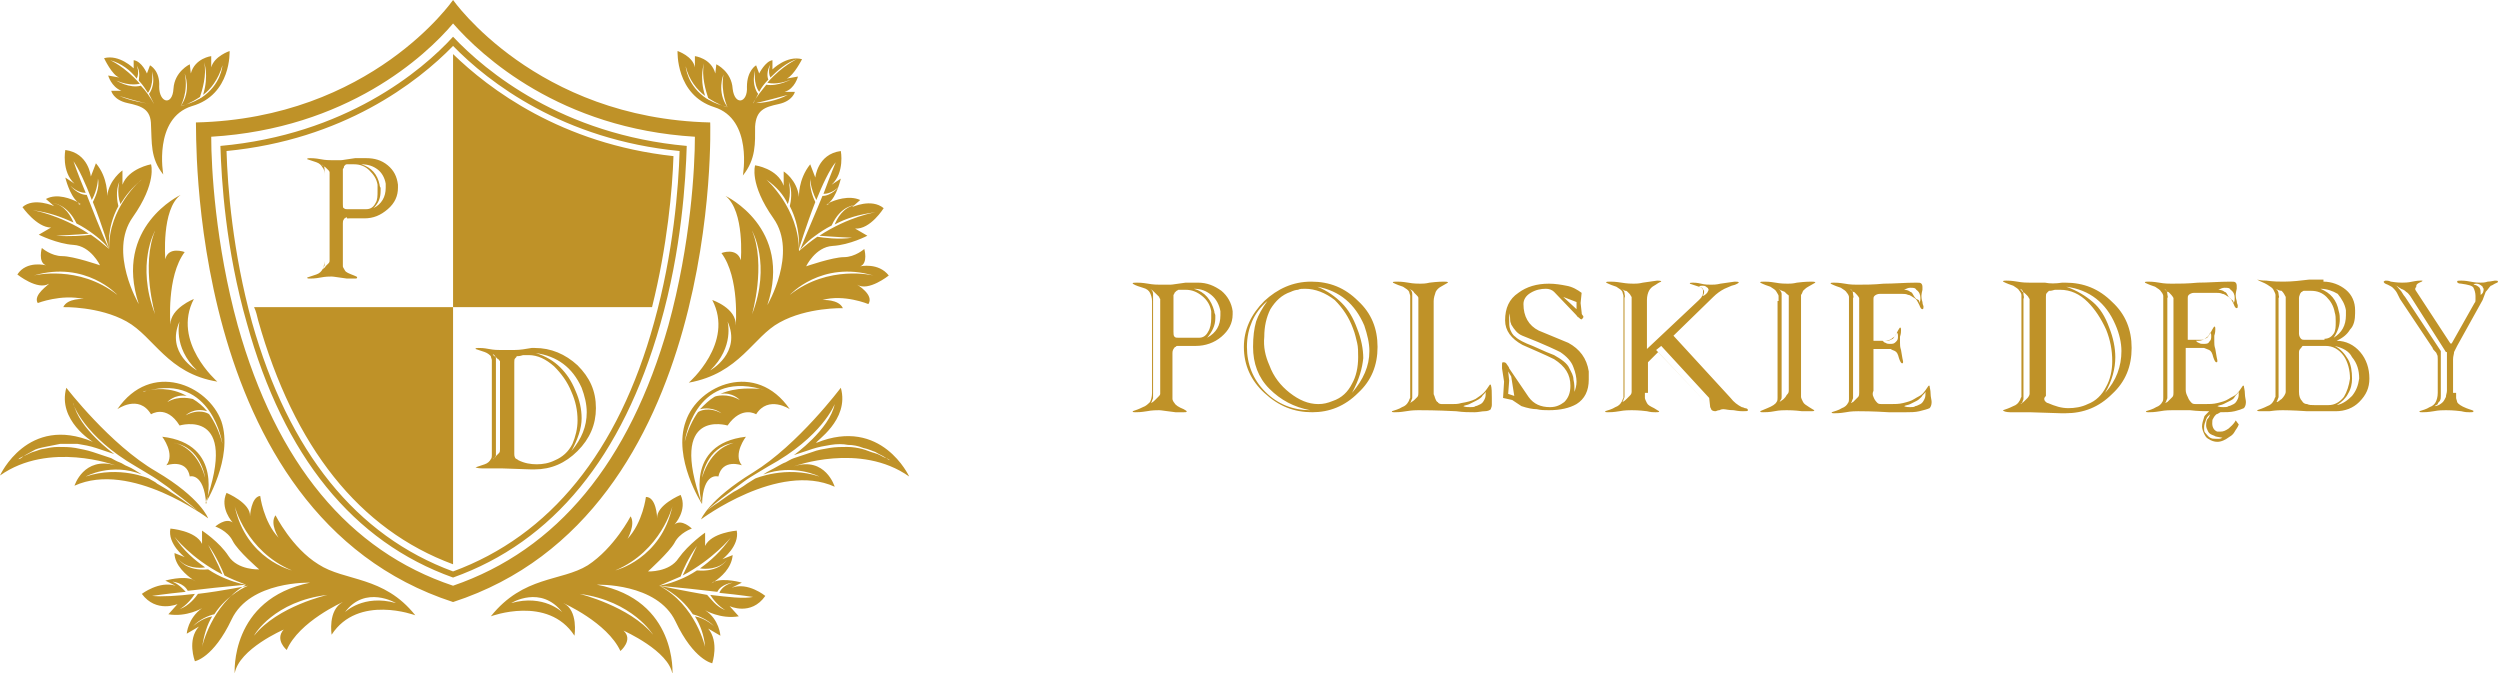 <?xml version="1.0" encoding="utf-8"?>
<!-- Generator: Adobe Illustrator 22.0.1, SVG Export Plug-In . SVG Version: 6.00 Build 0)  -->
<svg version="1.1" id="Warstwa_1" xmlns="http://www.w3.org/2000/svg" xmlns:xlink="http://www.w3.org/1999/xlink" x="0px" y="0px"
	 viewBox="0 0 245 66" style="enable-background:new 0 0 245 66;" xml:space="preserve">
<style type="text/css">
	.st0{fill-rule:evenodd;clip-rule:evenodd;fill:#BF9228;}
</style>
<g>
	<path class="st0" d="M20.7,13.4C34,12.6,41.7,5.5,44.4,2.3c2.8,3.2,10.5,10.3,23.7,11.1c0,3-0.4,10.5-2.6,18.5
		c-3.8,13.4-10.9,22-21.1,25.5C34.2,54,27.1,45.4,23.3,31.9C21.1,23.9,20.7,16.4,20.7,13.4L20.7,13.4z M44.4,59
		c26.5-8.6,25.2-47,25.2-47C52.5,11.6,44.4,0,44.4,0c0,0-8,11.6-25.2,12C19.3,12,17.9,50.4,44.4,59L44.4,59z M22.2,14.8
		c11.4-1.1,18.7-6.7,22.2-10.3c3.5,3.6,10.8,9.2,22.2,10.3c-0.1,3.5-0.6,10-2.5,16.8C60.6,44.3,53.9,52.5,44.4,56
		c-9.5-3.5-16.1-11.7-19.7-24.4C22.8,24.7,22.3,18.3,22.2,14.8L22.2,14.8z M44.4,56.6c9.8-3.5,16.6-11.8,20.3-24.8
		c2.1-7.3,2.5-14.2,2.6-17.5C55.1,13.2,47.6,7,44.4,3.6C41.3,7,33.8,13.2,21.6,14.3c0.1,3.3,0.5,10.1,2.6,17.4
		C27.8,44.7,34.6,53.1,44.4,56.6L44.4,56.6z M14.4,38.3c-0.1,0-0.3,0.1-0.4,0.1C14,38.4,14.1,38.3,14.4,38.3
		c6.4-1.7,7.4,5.2,7.4,5.2c-0.3-1.2-0.8-2.2-1.3-2.9c-0.1-0.1-1-0.6-2.3,0.1c0,0,0.8-0.8,2.1-0.4c-0.4-0.5-0.9-0.9-1.4-1.2
		c-0.1,0-1.3-0.4-2.5,0.3c0,0,0.7-0.8,1.9-0.6C16.7,37.9,15.1,38.1,14.4,38.3L14.4,38.3z M11.5,40.1c0,0,2.1-1.5,3.3,0.5
		c0,0,1.5-1,2.8,1.1c0,0,5.9-1.8,2.5,7.7c0,0,2.8-4.5,1.6-8.1C20.4,37.7,14.8,35.3,11.5,40.1L11.5,40.1z M20.1,46.8
		c-0.8-2.9-2.8-3.4-3.1-3.4c0,0,0,0,0,0c0,0,0,0,0,0C19.7,43.8,20.1,46.8,20.1,46.8L20.1,46.8z M20.2,49.4c0,0,1.8-5.9-4.3-6.6
		c0,0,1.3,1.7,0.4,2.8c0,0,2-0.7,2.3,1.1C18.5,46.7,20,46.2,20.2,49.4L20.2,49.4z M7.6,19.9c0.2,0.1,0.3,0.2,0.3,0.2
		C7.8,20.1,7.7,20,7.6,19.9L7.6,19.9z M3.3,27c5.1-1.5,8.2,1.9,8.2,1.9C7.7,25.9,3.3,27,3.3,27L3.3,27z M10.7,24.4
		c-0.6-0.5-1.2-1-1.8-1.4c-0.6,0.1-2.1,0.2-3.4,0.1c0,0,2.1-0.1,3.2-0.2c-2.9-1.9-5.5-2.3-5.5-2.3c1.6,0.2,2.9,0.7,4,1.2
		c-0.2-0.5-0.8-1.7-2-1.9c0,0,1.4,0.1,2.3,2c0.6,0.3,1.2,0.7,1.6,1l0,0l0,0C10.2,23.7,10.7,24.4,10.7,24.4c-0.9-1.9-1.6-3.8-2.2-5.3
		c-0.9,0-1.6-0.9-1.6-0.9c0.6,0.6,1.2,0.7,1.5,0.7c-0.8-1.9-1.2-3.1-1.2-3.1C7.7,16.5,8.4,18,9,19.6c0.6-1.1,0.6-2.1,0.6-2.1
		c0.2,0.9-0.3,1.9-0.5,2.3C10,22,10.7,24.4,10.7,24.4s-0.3-2,0.9-4.2c-0.1-0.4-0.3-1.5,0.1-2.4c0,0-0.3,1.1,0.1,2.2
		c0.5-0.8,1.1-1.6,2.1-2.4C13.8,17.6,10.6,20.4,10.7,24.4L10.7,24.4z M15.2,22.6c-1.4,3.4,0,8.2,0,8.2
		C13.3,25.9,15.2,22.6,15.2,22.6L15.2,22.6z M17.6,31.5c0,0-0.7,2.5,1.7,4.8C19.3,36.3,16.2,34.6,17.6,31.5L17.6,31.5z M3.7,29.7
		c0,0,2.3-0.9,4.5-0.4c0,0-1.6-0.1-2,0.8c0,0,3.5-0.1,6.2,1.4c2.7,1.5,4,5.1,8.9,5.9c0,0-4.5-3.9-2.3-8.1c0,0-2.3,0.9-2.3,2.5
		c0,0-0.4-4.7,1.4-7.1c0,0-1.6-0.6-1.9,0.7c0,0-0.4-4.9,1.5-6.3c0,0-6.6,3.1-4.1,10.7c0,0-3-5.1-0.6-8.5c2.4-3.4,1.8-5.2,1.8-5.2
		s-2.2,0.4-2.8,2v-1.4c0,0-1.3,0.9-1.5,2.5c0,0,0.1-1.8-1.1-3.2l-0.5,1.3c0,0-0.2-2.3-2.5-2.6c0,0-0.4,2.1,0.9,3.3l-0.9-0.6
		c0,0,0.4,1.7,1.2,2.4c0.2,0.1,0.3,0.2,0.3,0.2c-0.1,0-0.2-0.1-0.3-0.2c-0.6-0.3-2-0.9-3.1-0.3l0.8,0.7c0,0-2-0.9-3.1,0.1
		c0,0,1.4,2,2.8,2l-1.2,0.7c0,0,1.8,0.9,3.4,1c1.7,0.1,2.6,2,2.6,2s-2.6-0.9-3.7-0.9c-1.1,0-2-0.8-2-0.8s-0.4,1.4,0.4,1.7
		c0,0-1.9-0.5-2.8,0.9c0,0,2,1.6,3.1,0.9C4.8,27.9,3.2,28.9,3.7,29.7L3.7,29.7z M21.8,6.4c0,0-0.1,1.9-2.1,3.2c0,0,0,0,0,0l0,0
		c-0.1,0-0.1,0.1-0.2,0.1l0,0l0,0c-0.5,0.3-1.1,0.5-1.8,0.7c0,0,0,0,0,0c0,0,0.8-1.4,0.4-3.2c0,0,0.7,1.7-0.4,3.2c0,0,0,0,0,0
		c0.2,0,1-0.3,1.9-0.9c0.2-0.6,0.7-2.2,0.4-3.4c0,0,0.5,1.3-0.1,3.2C20.6,8.8,21.4,7.8,21.8,6.4L21.8,6.4z M14.6,9.2
		c0.3,0.6,0.5,1,0.5,1c-0.1,0-0.2,0-0.3,0c-0.6-0.1-2-0.3-3.1-0.8c0,0,2.2,0.7,3.1,0.8c0.2,0,0.3,0,0.3,0c-0.4-0.7-0.8-1.3-1.3-1.8
		c-1.1,0.3-2.4-0.5-2.4-0.5c1.4,0.6,2.3,0.3,2.3,0.3c-1.5-1.7-2.9-2.3-2.9-2.3c1.1,0.3,2,1,2.6,1.8c0.3-0.6,0-1.3,0-1.3
		c0.4,0.7,0.2,1.3,0.2,1.5c0.4,0.4,0.7,0.9,0.9,1.2l0,0C15.1,8.3,14.9,7,14.9,7C15.3,8.4,14.6,9.2,14.6,9.2L14.6,9.2L14.6,9.2z
		 M22.5,5c0,0-1.5,0.5-1.8,1.6V5.5c0,0-1.6,0.2-2,1.7l-0.1-0.9c0,0-1.5,0.7-1.6,2.4c-0.1,1.7-1.4,1.4-1.4-0.2
		c0.1-1.6-0.9-2.1-0.9-2.1l-0.3,0.8c0,0-0.5-1.2-1.3-1.3v0.8c0,0-1.4-1.4-2.9-1c0,0,0.8,1.7,1.5,1.9l-1.1-0.2c0,0,0.3,1.1,1.3,1.5
		l-1,0c0,0,0.2,0.9,1.6,1.2c1.4,0.3,2.3,0.6,2.3,2.2c0.1,1.6-0.1,3.2,1.2,4.8c0,0-1-5.5,2.8-6.7C22.7,9.3,22.5,5,22.5,5L22.5,5z
		 M28.6,55.9c0,0-4.5-1.1-5.6-6.3C23,49.6,24.1,54,28.6,55.9L28.6,55.9z M19.8,63.4c0.2-1.2,0.5-2.2,1-3c-1.1,0.2-1.9,1-1.9,1
		c0.6-0.7,1.6-1.1,2.1-1.2c1.3-2,3.3-2.8,3.3-2.8s-2.4,0.5-4.9,0.8c-0.2,0.3-0.9,1.2-1.8,1.5c0,0,0.8-0.4,1.5-1.5
		c-1.6,0.2-3.3,0.3-4.2,0.2c0,0,1.3-0.2,3.3-0.4c-0.2-0.2-0.6-0.7-1.3-1c0,0,1.1,0.1,1.5,0.9c1.6-0.2,3.6-0.4,5.7-0.6
		c0,0-0.8-0.1-2-0.6l0,0l0,0c-0.5-0.2-1.1-0.5-1.7-0.9c-2.2,0.2-2.9-1-2.9-1c0.7,0.9,2.1,0.9,2.6,0.8c-1-0.7-2.1-1.6-3-3
		c0,0,1.6,2.1,4.7,3.7c-0.4-1-1.4-2.9-1.4-2.9c0.8,1.1,1.4,2.5,1.6,3c0.6,0.3,1.3,0.6,2.1,0.9C20.7,59.3,19.8,63.4,19.8,63.4
		L19.8,63.4z M32.1,58.3c0,0-4.9,1.1-7.2,4C24.9,62.2,26.9,58.9,32.1,58.3L32.1,58.3z M38.8,59.1c-3.2-0.9-5,0.9-5,0.9
		C35.8,57.3,38.8,59.1,38.8,59.1L38.8,59.1z M24.5,50.6c0.1-1.3-2.3-2.3-2.3-2.3c-0.7,1.5,0.6,2.9,0.6,2.9c-0.7-0.5-1.7,0.4-1.7,0.4
		s1.2,0.4,1.7,1.4c0.5,1,2.6,2.8,2.6,2.8c0,0-2.1,0.1-3-1.3c-0.9-1.4-2.6-2.5-2.6-2.5l0,1.3c-0.6-1.3-3.1-1.5-3.1-1.5
		c-0.3,1.5,1.4,2.8,1.4,2.8l-1-0.4c0,1.2,1.2,2.2,1.8,2.6c0.1,0.1,0.2,0.1,0.3,0.2c0,0-0.1-0.1-0.3-0.2c-1-0.4-2.7,0.1-2.7,0.1
		l1,0.5c-1.6-0.5-3.3,0.8-3.3,0.8c1.4,1.9,3.5,1,3.5,1l-0.9,1c1.8,0.3,3.3-0.6,3.3-0.6c-1.4,1-1.5,2.5-1.5,2.5l1.2-0.7
		c-1.2,1.3-0.4,3.4-0.4,3.4s1.8-0.3,3.6-4.1c1.8-3.8,7.7-3.6,7.7-3.6C22.5,58.7,23,66,23,66c0.4-2.4,4.8-4.3,4.8-4.3
		c-0.9,1,0.3,2,0.3,2c1.2-2.8,5.5-4.7,5.5-4.7c-1.5,0.8-1.1,3.2-1.1,3.2c2.6-4,8.2-1.9,8.2-1.9c-3.1-3.9-6.9-3.3-9.5-5
		c-2.6-1.6-4.2-4.8-4.2-4.8c-0.6,0.8,0.3,2.2,0.3,2.2c-1.5-1.6-1.8-4.1-1.8-4.1C24.6,48.7,24.5,50.6,24.5,50.6L24.5,50.6z
		 M13.3,45.7C13.3,45.7,13.3,45.7,13.3,45.7c0.3,0.2,0.7,0.4,1,0.6c0.5,0.3,1,0.6,1.4,0.9c0.4,0.3,0.9,0.6,1.2,0.9
		c1.5,1.1,2.4,1.9,2.4,1.9s-0.3-0.2-0.7-0.5c-0.4-0.3-1.1-0.8-1.9-1.3c-0.4-0.3-0.8-0.5-1.3-0.8c-0.2-0.2-0.5-0.3-0.8-0.5
		c0,0-2.9-1.3-6.2-0.2c0,0,2.5-1.4,5.5-0.2c-0.5-0.3-0.9-0.6-1.4-0.8c-0.3-0.1-0.5-0.3-0.8-0.4c-0.3-0.1-0.6-0.3-0.8-0.4
		c-0.3-0.1-0.6-0.2-0.9-0.3c-0.3-0.1-0.6-0.2-0.9-0.3c-0.6-0.2-1.2-0.3-1.7-0.4c-0.6-0.1-1.1-0.1-1.7-0.1c-0.5,0-1,0.1-1.5,0.2
		C4,44,3.6,44.2,3.2,44.3c-0.3,0.1-0.6,0.3-0.9,0.4C2.1,44.9,1.9,45,1.8,45c-0.1,0.1-0.2,0.1-0.2,0.1s0.1,0,0.2-0.1
		c0.1-0.1,0.3-0.2,0.5-0.3c0.2-0.1,0.5-0.3,0.9-0.5c0.3-0.2,0.7-0.3,1.2-0.4c0.5-0.1,1-0.2,1.5-0.3c0.5,0,1.1,0,1.7,0
		c0.6,0.1,1.2,0.2,1.8,0.4c0.3,0.1,0.6,0.2,0.9,0.3c0.3,0.1,0.6,0.2,0.9,0.3c0,0-3.5-2.5-4-5C7.1,39.6,8.3,42.8,13.3,45.7L13.3,45.7
		z M9.1,43.3C2.7,40.6,0,46.6,0,46.6c4.8-3.4,11.3-1,11.3-1c-3.1-0.9-4,2-4,2c5.5-2.5,13.1,3.2,13.1,3.2s-0.7-2-5.1-4.6
		C10.8,43.6,6.5,38,6.5,38C5.6,41.2,9.1,43.3,9.1,43.3L9.1,43.3z M70.6,38.6c1.2-0.2,1.9,0.6,1.9,0.6c-1.2-0.7-2.4-0.4-2.5-0.3
		c-0.5,0.3-0.9,0.7-1.4,1.2c1.3-0.3,2.1,0.4,2.1,0.4c-1.3-0.7-2.2-0.2-2.3-0.1c-0.5,0.7-1,1.7-1.3,2.9c0,0,0.9-6.9,7.4-5.2
		c0.3,0.1,0.4,0.1,0.4,0.1c-0.1,0-0.3-0.1-0.4-0.1C73.8,38.1,72.2,37.9,70.6,38.6L70.6,38.6z M67.2,41.3c-1.3,3.6,1.6,8.1,1.6,8.1
		c-3.4-9.5,2.5-7.7,2.5-7.7c1.4-2,2.8-1.1,2.8-1.1c1.2-1.9,3.3-0.5,3.3-0.5C74.1,35.3,68.4,37.7,67.2,41.3L67.2,41.3z M71.9,43.4
		C71.9,43.4,71.9,43.4,71.9,43.4C71.9,43.4,71.9,43.4,71.9,43.4c-0.3,0.1-2.2,0.5-3.1,3.4C68.8,46.8,69.2,43.8,71.9,43.4L71.9,43.4z
		 M70.4,46.7c0.4-1.8,2.3-1.1,2.3-1.1c-0.9-1.1,0.4-2.8,0.4-2.8c-6.1,0.7-4.3,6.6-4.3,6.6C68.9,46.2,70.4,46.7,70.4,46.7L70.4,46.7z
		 M81.3,19.9C81.1,20,81,20.1,81,20.1C81.1,20.1,81.2,20,81.3,19.9L81.3,19.9z M77.4,28.9c0,0,3.1-3.4,8.2-1.9
		C85.6,27,81.2,25.9,77.4,28.9L77.4,28.9z M75.1,17.6c1,0.7,1.7,1.5,2.1,2.4c0.4-1,0.1-2.2,0.1-2.2c0.4,0.9,0.2,2,0.1,2.4
		c1.1,2.1,0.9,4.2,0.9,4.2s0.7-2.3,1.6-4.6c-0.2-0.4-0.6-1.4-0.5-2.3c0,0,0,0.9,0.6,2.1c0.6-1.5,1.3-3,1.9-3.7c0,0-0.5,1.2-1.2,3.1
		c0.3,0,0.9-0.1,1.5-0.7c0,0-0.7,0.9-1.6,0.9c-0.6,1.5-1.4,3.3-2.2,5.3c0,0,0.5-0.7,1.5-1.4l0,0l0,0c0.4-0.3,1-0.7,1.6-1
		c0.9-2,2.3-2,2.3-2c-1.2,0.2-1.8,1.4-2,1.9c1.1-0.6,2.4-1,4-1.2c0,0-2.6,0.4-5.5,2.3c1.1,0.1,3.2,0.2,3.2,0.2
		c-1.3,0.2-2.8,0-3.4-0.1c-0.6,0.4-1.2,0.9-1.8,1.4C78.3,20.4,75.1,17.6,75.1,17.6L75.1,17.6z M73.7,30.8c0,0,1.4-4.8,0-8.2
		C73.7,22.6,75.6,25.9,73.7,30.8L73.7,30.8z M69.6,36.3c2.4-2.3,1.7-4.8,1.7-4.8C72.7,34.6,69.6,36.3,69.6,36.3L69.6,36.3z M84,27.9
		c1.1,0.7,3.1-0.9,3.1-0.9c-1-1.3-2.8-0.9-2.8-0.9c0.8-0.3,0.4-1.7,0.4-1.7s-0.9,0.8-2,0.8c-1.1,0-3.7,0.9-3.7,0.9s0.9-1.9,2.6-2
		c1.7-0.1,3.4-1,3.4-1l-1.2-0.7c1.5,0.1,2.8-2,2.8-2c-1.2-1-3.1-0.1-3.1-0.1l0.8-0.7c-1.1-0.5-2.5,0-3.1,0.3
		c-0.1,0.1-0.2,0.1-0.3,0.2c0,0,0.1-0.1,0.3-0.2c0.8-0.6,1.2-2.4,1.2-2.4l-0.9,0.6c1.3-1.2,0.9-3.3,0.9-3.3
		c-2.3,0.3-2.5,2.6-2.5,2.6l-0.5-1.3c-1.2,1.5-1.1,3.2-1.1,3.2c-0.2-1.7-1.5-2.5-1.5-2.5v1.4c-0.6-1.7-2.8-2-2.8-2s-0.6,1.8,1.8,5.2
		c2.4,3.4-0.6,8.5-0.6,8.5c2.5-7.6-4.1-10.7-4.1-10.7c1.9,1.5,1.5,6.3,1.5,6.3c-0.4-1.3-1.9-0.7-1.9-0.7c1.8,2.4,1.4,7.1,1.4,7.1
		c0.1-1.7-2.3-2.5-2.3-2.5c2.2,4.2-2.3,8.1-2.3,8.1c5-0.9,6.3-4.5,8.9-5.9c2.7-1.5,6.2-1.4,6.2-1.4c-0.4-0.9-2-0.8-2-0.8
		c2.1-0.6,4.5,0.4,4.5,0.4C85.7,28.9,84,27.9,84,27.9L84,27.9z M69.1,9.4C68.5,7.5,69,6.2,69,6.2c-0.3,1.2,0.2,2.8,0.4,3.4
		c0.9,0.6,1.7,0.9,1.9,0.9c0,0,0,0,0,0c-1.1-1.5-0.4-3.2-0.4-3.2c-0.3,1.8,0.4,3.2,0.4,3.2c0,0,0,0,0,0c-0.7-0.2-1.3-0.4-1.8-0.7
		l0,0l0,0c-0.1,0-0.1-0.1-0.2-0.1l0,0c0,0,0,0,0,0c-2-1.3-2.1-3.2-2.1-3.2C67.5,7.8,68.3,8.8,69.1,9.4L69.1,9.4z M74.3,9.2
		c0,0-0.7-0.8-0.3-2.3c0,0-0.2,1.3,0.4,2.1l0,0c0.2-0.4,0.5-0.8,0.9-1.2c-0.1-0.2-0.2-0.8,0.2-1.5c0,0-0.3,0.7,0,1.3
		c0.7-0.7,1.6-1.5,2.6-1.8c0,0-1.4,0.6-2.9,2.3c0,0,0.9,0.3,2.3-0.3c0,0-1.3,0.7-2.4,0.5c-0.4,0.5-0.9,1.1-1.3,1.8c0,0,0.1,0,0.3,0
		c0.9-0.2,3.1-0.8,3.1-0.8c-1.1,0.6-2.5,0.8-3.1,0.8c-0.1,0-0.2,0-0.3,0C73.8,10.2,74,9.8,74.3,9.2L74.3,9.2L74.3,9.2z M70,10.5
		c3.8,1.2,2.8,6.7,2.8,6.7c1.3-1.6,1.2-3.2,1.2-4.8c0.1-1.6,0.9-1.9,2.3-2.2C77.7,9.9,77.9,9,77.9,9l-1,0c1-0.3,1.3-1.5,1.3-1.5
		l-1.1,0.2c0.7-0.3,1.5-1.9,1.5-1.9c-1.5-0.4-2.9,1-2.9,1V5.9C75,6,74.4,7.2,74.4,7.2l-0.3-0.8c0,0-0.9,0.5-0.9,2.1
		c0.1,1.6-1.2,1.9-1.4,0.2c-0.1-1.7-1.6-2.4-1.6-2.4l-0.1,0.9c-0.4-1.5-2-1.7-2-1.7v1.1C67.9,5.5,66.4,5,66.4,5S66.2,9.3,70,10.5
		L70,10.5z M65.9,49.6c-1.1,5.2-5.6,6.3-5.6,6.3C64.8,54,65.9,49.6,65.9,49.6L65.9,49.6z M64.6,57.4c0.7-0.3,1.4-0.6,2.1-0.9
		c0.2-0.6,0.8-1.9,1.6-3c0,0-0.9,1.9-1.4,2.9c3-1.6,4.7-3.7,4.7-3.7c-0.9,1.3-2,2.3-3,3c0.5,0.1,1.9,0.1,2.6-0.8c0,0-0.7,1.2-2.9,1
		c-0.6,0.4-1.2,0.7-1.7,0.9l0,0l0,0C65.4,57.3,64.6,57.4,64.6,57.4c2.1,0.2,4.1,0.4,5.7,0.6c0.4-0.8,1.5-0.9,1.5-0.9
		c-0.8,0.2-1.2,0.7-1.3,1c2,0.2,3.3,0.4,3.3,0.4c-0.9,0.2-2.5,0-4.2-0.2c0.7,1.1,1.5,1.5,1.5,1.5c-0.9-0.3-1.5-1.2-1.8-1.5
		C67,57.9,64.6,57.4,64.6,57.4s1.9,0.7,3.3,2.8c0.4,0.1,1.5,0.5,2.1,1.2c0,0-0.8-0.8-1.9-1c0.5,0.8,0.9,1.8,1,3
		C69.1,63.4,68.2,59.3,64.6,57.4L64.6,57.4z M64,62.2c-2.3-2.8-7.2-4-7.2-4C62,58.9,64,62.2,64,62.2L64,62.2z M55.1,60
		c0,0-1.8-1.8-5-0.9C50.1,59.1,53,57.3,55.1,60L55.1,60z M63.3,48.7c0,0-0.3,2.5-1.8,4.1c0,0,0.8-1.4,0.3-2.2c0,0-1.6,3.1-4.2,4.8
		c-2.6,1.6-6.3,1-9.5,5c0,0,5.6-2.1,8.2,1.9c0,0,0.4-2.5-1.1-3.2c0,0,4.3,1.9,5.6,4.7c0,0,1.3-1.1,0.3-2c0,0,4.5,2,4.8,4.3
		c0,0,0.5-7.3-7.4-8.8c0,0,5.9-0.2,7.7,3.6c1.8,3.8,3.6,4.1,3.6,4.1s0.7-2.1-0.4-3.4l1.2,0.7c0,0-0.1-1.6-1.5-2.5
		c0,0,1.5,0.9,3.3,0.6l-0.9-1c0,0,2.1,1,3.5-1c0,0-1.7-1.4-3.3-0.8l1-0.5c0,0-1.7-0.5-2.7-0.1c-0.2,0.1-0.3,0.2-0.3,0.2
		c0.1-0.1,0.2-0.2,0.3-0.2c0.6-0.4,1.7-1.3,1.8-2.6l-1,0.4c0,0,1.7-1.3,1.4-2.8c0,0-2.5,0.2-3.1,1.5l0-1.3c0,0-1.6,1.1-2.6,2.5
		c-0.9,1.4-3,1.3-3,1.3c0,0,2.1-1.9,2.6-2.8c0.5-1,1.7-1.4,1.7-1.4s-1-1-1.7-0.4c0,0,1.3-1.4,0.6-2.9c0,0-2.4,1-2.3,2.3
		C64.4,50.6,64.3,48.7,63.3,48.7L63.3,48.7z M81.8,39.6c-0.5,2.5-4,5-4,5c0.3-0.1,0.6-0.2,0.9-0.3c0.3-0.1,0.6-0.2,0.9-0.3
		c0.6-0.2,1.2-0.3,1.8-0.4c0.6-0.1,1.2-0.1,1.7,0c0.5,0,1,0.1,1.5,0.3c0.5,0.1,0.9,0.3,1.2,0.4c0.3,0.2,0.6,0.3,0.9,0.5
		c0.2,0.1,0.4,0.3,0.5,0.3c0.1,0.1,0.2,0.1,0.2,0.1s-0.1,0-0.2-0.1c-0.1-0.1-0.3-0.2-0.6-0.3c-0.2-0.1-0.5-0.3-0.9-0.4
		c-0.4-0.1-0.8-0.3-1.2-0.4c-0.4-0.1-0.9-0.2-1.5-0.2c-0.5,0-1.1,0-1.7,0.1c-0.6,0.1-1.2,0.2-1.7,0.4c-0.3,0.1-0.6,0.2-0.9,0.3
		c-0.3,0.1-0.6,0.2-0.9,0.3c-0.3,0.1-0.6,0.3-0.8,0.4c-0.3,0.1-0.6,0.3-0.8,0.4c-0.5,0.3-1,0.5-1.4,0.8c3-1.1,5.5,0.2,5.5,0.2
		C77,45.6,74,46.9,74,46.9c-0.3,0.2-0.5,0.3-0.8,0.5c-0.4,0.3-0.9,0.6-1.3,0.8c-0.8,0.5-1.4,1-1.9,1.3c-0.4,0.3-0.7,0.5-0.7,0.5
		s0.9-0.8,2.4-1.9c0.4-0.3,0.8-0.6,1.2-0.9c0.4-0.3,0.9-0.6,1.4-0.9c0.3-0.2,0.7-0.4,1-0.6c0,0,0,0,0,0
		C80.6,42.8,81.8,39.6,81.8,39.6L81.8,39.6z M82.4,38c0,0-4.2,5.6-8.6,8.3c-4.4,2.7-5.1,4.6-5.1,4.6s7.6-5.7,13.1-3.2c0,0-0.9-3-4-2
		c0,0,6.5-2.4,11.3,1c0,0-2.7-5.9-9.1-3.3C79.8,43.3,83.3,41.2,82.4,38L82.4,38z M34,21.3c-0.1,0-0.1,0-0.2,0.1
		c-0.1,0-0.1,0.1-0.1,0.1c-0.1,0.1-0.1,0.3-0.1,0.4v3.6c0,0.3,0,0.5,0,0.6c0,0.1,0.1,0.2,0.2,0.4c0.1,0.2,0.4,0.3,0.9,0.5
		c0.2,0.1,0.3,0.1,0.3,0.2c0,0.1-0.1,0.1-0.3,0.1c-0.2,0-0.4,0-0.7,0c-0.8-0.1-1.3-0.2-1.5-0.2c-0.2,0-0.6,0-1.1,0.1
		c-0.5,0.1-0.9,0.1-1,0.1c-0.2,0-0.3,0-0.3-0.1c0.3-0.1,0.6-0.2,0.9-0.3c0.3-0.1,0.5-0.3,0.6-0.5c0.1-0.2,0.2-0.5,0.2-0.8v-8.4
		c0-0.3,0-0.6-0.2-0.8c-0.1-0.2-0.3-0.4-0.6-0.5c-0.3-0.1-0.6-0.2-0.9-0.3c0-0.1,0.1-0.1,0.3-0.1c0.1,0,0.5,0,1,0.1
		c0.5,0.1,0.9,0.1,1.1,0.1c0.4,0,0.7,0,0.9,0c0.2,0,0.6-0.1,1.4-0.2h1.1c0.8,0,1.5,0.2,2.1,0.7c0.6,0.5,0.9,1.1,1,1.9
		c0,0.1,0,0.2,0,0.3c0,0.8-0.3,1.5-1,2.1c-0.7,0.6-1.4,0.9-2.3,0.9H34L34,21.3z M35.9,20.5c0.4,0,0.7-0.2,0.9-0.6
		c0.2-0.3,0.2-0.7,0.2-1.2c0-0.2,0-0.4,0-0.6c-0.1-0.6-0.4-1-0.8-1.4c-0.4-0.4-0.9-0.6-1.5-0.6c-0.1,0-0.2,0-0.4,0l-0.3,0
		c-0.1,0-0.1,0-0.2,0.1c-0.1,0.1-0.1,0.1-0.1,0.2c0,0.1-0.1,0.1-0.1,0.2c0,0.1,0,0.2,0,0.4v3c0,0.2,0,0.4,0.1,0.4
		c0.1,0.1,0.2,0.1,0.3,0.1H35.9L35.9,20.5z M35.4,16.1c1,0.3,1.6,1,1.8,2c0,0.2,0.1,0.3,0.1,0.3c0,0.1,0,0.2,0,0.3
		c0,0.7-0.2,1.2-0.7,1.7c0.8-0.4,1.2-1.1,1.2-2c0-0.1,0-0.1,0-0.2c0-0.1,0-0.2,0-0.2c-0.1-0.6-0.4-1.1-0.8-1.4
		C36.6,16.3,36.1,16.1,35.4,16.1L35.4,16.1z M31.5,16.1c0.2,0.1,0.3,0.3,0.3,0.4c0,0.2,0,0.3,0,0.4v8.6v0.2c0,0.1,0,0.3,0,0.3
		c0,0.1-0.1,0.1-0.1,0.2l-0.1,0.2c0.1-0.1,0.3-0.2,0.3-0.3c0.1-0.1,0.2-0.2,0.3-0.3c0.1-0.1,0.1-0.2,0.1-0.3v-8.6
		c0-0.1-0.1-0.2-0.1-0.2c-0.1-0.1-0.2-0.2-0.3-0.3C31.7,16.3,31.6,16.2,31.5,16.1L31.5,16.1z M52.1,34.1h0.3c1.6,0,3,0.6,4.2,1.7
		c1.2,1.2,1.8,2.5,1.8,4.2c0,1.6-0.6,3-1.8,4.2c-1.2,1.2-2.6,1.8-4.2,1.8h-0.4l-2.9-0.1c-0.2,0-0.6,0-1.1,0c-0.5,0-0.7,0-0.8,0
		c-0.4,0-0.6-0.1-0.6-0.1c0.3-0.1,0.6-0.2,0.9-0.3c0.3-0.1,0.5-0.3,0.6-0.5c0.1-0.1,0.1-0.3,0.1-0.4c0-0.1,0-0.3,0-0.5v-8.4
		c0-0.2,0-0.3,0-0.4c0-0.1-0.1-0.3-0.1-0.4c-0.1-0.1-0.3-0.3-0.6-0.4c-0.3-0.1-0.6-0.2-0.9-0.3c0-0.1,0.1-0.1,0.3-0.1
		c0.2,0,0.5,0,1,0.1c0.5,0.1,0.9,0.1,1.1,0.1c0.5,0,1,0,1.4,0C51,34.3,51.5,34.2,52.1,34.1L52.1,34.1z M56,44.2
		c1-1.2,1.5-2.4,1.5-3.8c0-0.8-0.2-1.6-0.5-2.4c-0.9-2-2.4-3.1-4.5-3.4c1,0.3,1.8,0.8,2.4,1.4c0.6,0.6,1.1,1.3,1.5,2.3
		c0.4,0.9,0.6,1.8,0.6,2.7C57,42,56.6,43.1,56,44.2L56,44.2z M48.3,34.7c0.2,0.1,0.3,0.3,0.3,0.4c0,0.2,0,0.3,0,0.4v8.6v0.2
		c0,0.1,0,0.3,0,0.3c0,0.1,0,0.1-0.1,0.2c0,0,0,0.1-0.1,0.1c0,0,0,0.1-0.1,0.1c0.1-0.1,0.3-0.2,0.3-0.3c0.1-0.1,0.2-0.2,0.3-0.3
		c0.1-0.1,0.1-0.2,0.1-0.4v-8.6c-0.1-0.1-0.1-0.2-0.2-0.2c-0.1-0.1-0.2-0.2-0.2-0.2c-0.2-0.1-0.2-0.2-0.3-0.2
		C48.4,34.8,48.3,34.8,48.3,34.7L48.3,34.7z M50.5,44.9c0.1,0.1,0.2,0.1,0.3,0.2c0.6,0.3,1.2,0.4,1.8,0.4c0.6,0,1.2-0.1,1.8-0.4
		c0.7-0.3,1.3-0.8,1.7-1.6c0.3-0.7,0.5-1.5,0.5-2.3c0-1-0.2-1.9-0.6-2.8c-0.4-1-1-1.8-1.7-2.5c-0.8-0.7-1.6-1.1-2.5-1.1
		c-0.2,0-0.4,0-0.5,0c-0.1,0-0.3,0.1-0.5,0.1l-0.1,0c0,0-0.1,0-0.1,0.1c-0.1,0.1-0.1,0.1-0.1,0.1c-0.1,0.1-0.1,0.2-0.1,0.4v9
		C50.4,44.6,50.4,44.7,50.5,44.9L50.5,44.9z M44.4,5.3c3.5,3.4,10.6,8.8,21.6,10c-0.1,3.2-0.6,8.8-2.1,14.8H44.4V5.3L44.4,5.3z
		 M44.4,30.1v25.2h0c-9.2-3.4-15.6-11.5-19.1-23.9c-0.1-0.4-0.2-0.9-0.4-1.3H44.4L44.4,30.1z"/>
	<path class="st0" d="M115.4,33.9c-0.1,0-0.1,0-0.2,0.1c-0.1,0-0.1,0.1-0.2,0.2c-0.1,0.2-0.1,0.3-0.1,0.4v3.9c0,0.3,0,0.5,0,0.6
		c0,0.1,0.1,0.3,0.2,0.4c0.1,0.2,0.4,0.4,0.9,0.6c0.2,0.1,0.3,0.2,0.3,0.2c0,0.1-0.1,0.1-0.3,0.1c-0.2,0-0.4,0-0.8,0
		c-0.9-0.1-1.4-0.2-1.6-0.2c-0.2,0-0.7,0-1.2,0.1c-0.6,0.1-0.9,0.1-1.1,0.1c-0.2,0-0.3,0-0.3-0.1c0.3-0.1,0.6-0.2,1-0.4
		c0.3-0.1,0.5-0.3,0.7-0.5c0.1-0.2,0.2-0.5,0.2-0.9v-9c0-0.3-0.1-0.6-0.2-0.8c-0.1-0.2-0.3-0.4-0.7-0.5c-0.3-0.1-0.7-0.2-1-0.4
		c0-0.1,0.1-0.1,0.4-0.1c0.2,0,0.5,0,1.1,0.1c0.5,0.1,1,0.1,1.2,0.1c0.5,0,0.8,0,1,0c0.2,0,0.7-0.1,1.5-0.2h1.2
		c0.9,0,1.6,0.3,2.3,0.8c0.6,0.5,1,1.2,1.1,2c0,0.1,0,0.2,0,0.3c0,0.9-0.4,1.6-1.1,2.2c-0.7,0.6-1.6,0.9-2.5,0.9H115.4L115.4,33.9z
		 M117.5,33.1c0.4,0,0.7-0.2,0.9-0.6c0.2-0.3,0.3-0.8,0.3-1.3c0-0.2,0-0.5,0-0.7c-0.1-0.6-0.4-1.1-0.9-1.5c-0.5-0.4-1-0.6-1.6-0.6
		c-0.1,0-0.2,0-0.4,0l-0.3,0c-0.1,0-0.1,0.1-0.2,0.1c-0.1,0.1-0.1,0.1-0.2,0.2c0,0.1-0.1,0.2-0.1,0.2c0,0.1,0,0.2,0,0.4v3.2
		c0,0.2,0,0.4,0.1,0.5c0.1,0.1,0.2,0.1,0.4,0.1H117.5L117.5,33.1z M117,28.3c1.1,0.3,1.7,1.1,2,2.2c0,0.2,0.1,0.3,0.1,0.4
		c0,0.1,0,0.2,0,0.3c0,0.7-0.3,1.3-0.8,1.9c0.9-0.5,1.3-1.2,1.3-2.2c0-0.1,0-0.1,0-0.2c0-0.1,0-0.2,0-0.2c-0.1-0.6-0.4-1.2-0.9-1.6
		C118.2,28.5,117.7,28.3,117,28.3L117,28.3z M112.7,28.3c0.2,0.1,0.3,0.3,0.3,0.5c0,0.2,0,0.3,0,0.5v9.2v0.2c0,0.2,0,0.3,0,0.3
		c0,0.1-0.1,0.2-0.1,0.3l-0.1,0.2c0.2-0.1,0.3-0.2,0.4-0.3c0.1-0.1,0.2-0.2,0.3-0.3c0.1-0.1,0.2-0.2,0.2-0.3v-9.3
		c-0.1-0.1-0.1-0.2-0.1-0.2c-0.1-0.1-0.2-0.2-0.3-0.3C113,28.5,112.9,28.4,112.7,28.3L112.7,28.3z M121.9,34c0-1.7,0.7-3.2,2-4.5
		c1.3-1.2,2.8-1.9,4.6-1.9c1.8,0,3.3,0.6,4.6,1.9c1.3,1.2,1.9,2.7,1.9,4.5c0,1.8-0.6,3.3-1.9,4.5c-1.3,1.3-2.8,1.9-4.5,1.9
		c-1.8,0-3.3-0.6-4.7-1.9C122.6,37.3,121.9,35.8,121.9,34L121.9,34z M124.4,35.8c0.4,1.1,1.1,2,2,2.7c0.9,0.7,1.8,1.1,2.8,1.1
		c0.5,0,0.9-0.1,1.4-0.3c0.9-0.3,1.5-0.9,1.9-1.7c0.4-0.7,0.6-1.6,0.6-2.6c0-0.5,0-1-0.1-1.4c-0.1-0.4-0.2-0.9-0.4-1.4
		c-0.4-1.1-1-2-1.8-2.8c-0.9-0.7-1.9-1.1-2.9-1.1c-0.3,0-0.5,0-0.7,0.1c-0.2,0-0.5,0.1-0.7,0.2c-0.9,0.3-1.5,0.9-2,1.7
		c-0.4,0.8-0.6,1.7-0.6,2.7C123.8,34,124,34.9,124.4,35.8L124.4,35.8z M124.2,29.5c-0.7,0.6-1.2,1.3-1.5,2c-0.3,0.7-0.5,1.5-0.5,2.5
		c0,1.7,0.6,3.2,1.8,4.4c1.2,1.2,2.7,1.8,4.4,1.8c-1.6-0.3-2.9-1-4-2.1c-1.1-1.1-1.6-2.5-1.6-4.1c0-1,0.1-1.8,0.3-2.5
		C123.3,30.9,123.7,30.2,124.2,29.5L124.2,29.5z M132.5,38.5c1.1-1.3,1.7-2.6,1.7-4.1c0-0.8-0.2-1.6-0.5-2.5
		c-0.9-2.1-2.4-3.4-4.6-3.8c1,0.4,1.8,1,2.4,1.6c0.6,0.6,1.1,1.4,1.5,2.5c0.4,1,0.6,2,0.6,2.9C133.5,36.1,133.2,37.2,132.5,38.5
		L132.5,38.5z M139,40.2c-0.2,0-0.6,0-1.2,0.1c-0.6,0.1-0.9,0.1-1.1,0.1c-0.2,0-0.3,0-0.3-0.1c0.3-0.1,0.7-0.2,1-0.4
		c0.3-0.1,0.5-0.3,0.6-0.5c0.1-0.1,0.1-0.3,0.2-0.4c0-0.1,0-0.3,0-0.5v-9c0-0.2,0-0.3,0-0.5c0-0.1-0.1-0.3-0.1-0.4
		c-0.1-0.2-0.3-0.3-0.6-0.5c-0.3-0.1-0.6-0.2-1-0.4c0-0.1,0.1-0.1,0.4-0.1c0.2,0,0.5,0,1.1,0.1c0.5,0.1,1,0.1,1.2,0.1
		c0.2,0,0.5,0,0.9-0.1c0.8-0.1,1.3-0.1,1.4-0.1c0.2,0,0.4,0,0.4,0.1c-0.2,0.1-0.5,0.3-0.7,0.4c-0.2,0.1-0.4,0.3-0.5,0.5
		c-0.1,0.3-0.2,0.6-0.2,0.9v8.8c0,0.1,0,0.2,0,0.3c0,0.1,0.1,0.2,0.1,0.3c0.1,0.3,0.2,0.5,0.3,0.5c0.1,0.2,0.3,0.2,0.5,0.2l0.9,0
		c0.3,0,0.6,0,0.9-0.1c0.6-0.1,1-0.2,1.4-0.4c0.3-0.2,0.6-0.4,0.8-0.6c0.2-0.2,0.4-0.5,0.6-0.8h0.1c0.1,0.3,0.1,0.8,0.1,1.3
		c0,0.3,0,0.5,0,0.7c0,0.2-0.1,0.3-0.1,0.4c-0.1,0.1-0.3,0.2-0.6,0.2c-0.3,0-0.6,0.1-1,0.1c-0.5,0-1.1,0-1.8-0.1
		C140.7,40.2,139.5,40.2,139,40.2L139,40.2z M138.1,28.3c0.2,0.1,0.3,0.3,0.3,0.5c0,0.2,0,0.3,0,0.5v9.2v0.2c0,0.2,0,0.3,0,0.3
		c0,0.1-0.1,0.2-0.1,0.3l-0.1,0.2c0.1-0.1,0.3-0.2,0.4-0.3c0.2-0.2,0.3-0.3,0.3-0.3c0.1-0.1,0.1-0.3,0.1-0.4v-9.3
		c0-0.1-0.1-0.2-0.2-0.3c-0.1-0.1-0.2-0.2-0.2-0.2C138.5,28.5,138.3,28.4,138.1,28.3L138.1,28.3z M144.6,39.3
		c-0.2,0.1-0.4,0.2-0.6,0.3c-0.2,0.1-0.4,0.1-0.6,0.2c0.2,0.1,0.4,0.1,0.7,0.1c0.2,0,0.4,0,0.5-0.1c0.1,0,0.3-0.1,0.5-0.2
		c0.2-0.1,0.3-0.3,0.4-0.5c0.1-0.2,0.1-0.4,0.1-0.7c-0.1,0.2-0.3,0.3-0.4,0.5C145,39.1,144.8,39.2,144.6,39.3L144.6,39.3z
		 M147.9,36.1l1.9,2.8c0.5,0.7,1.2,1,2.1,1c0.6,0,1-0.2,1.4-0.5c0.4-0.4,0.6-0.9,0.6-1.6c0-1.1-0.5-1.9-1.6-2.6
		c-1-0.5-2-0.9-3.1-1.4c-1.1-0.6-1.7-1.4-1.7-2.4c0-1.2,0.4-2.1,1.3-2.7c0.8-0.6,1.8-0.9,3-0.9c0.6,0,1.2,0.1,1.7,0.2
		c0.6,0.1,1.1,0.4,1.5,0.7l-0.1,1l0.1,0.9c0,0.1,0,0.2,0.1,0.3c0.1,0.1,0.1,0.2,0,0.3c0,0-0.1,0.1-0.1,0.1c-0.1,0-0.2-0.1-0.3-0.2
		c-0.1,0-0.1-0.1-0.3-0.3l-2.1-2.2c-0.2-0.2-0.5-0.3-0.8-0.3c-0.5,0-1,0.1-1.5,0.4c-0.5,0.3-0.7,0.7-0.7,1.1c0,1.2,0.5,2.1,1.5,2.6
		c1,0.4,1.9,0.8,2.9,1.2c1.1,0.6,1.8,1.5,2,2.8c0,0.3,0,0.5,0,0.8c0,1.1-0.4,1.9-1.2,2.4c-0.7,0.4-1.6,0.6-2.7,0.6
		c-0.4,0-0.8,0-1.2-0.1c-0.4,0-0.9-0.1-1.5-0.3l-0.9-0.6l-0.9-0.2l0.1-1.6l-0.2-1.3c0-0.2,0-0.3,0-0.4c0-0.1,0-0.2,0.1-0.2
		c0.1,0,0.2,0,0.3,0.1C147.8,35.9,147.9,36,147.9,36.1L147.9,36.1z M154.5,29.6l-1.3-0.5l1.3,1.2V29.6L154.5,29.6z M147.9,30.7
		c0,0.2,0,0.5,0,0.7c0,0.3,0,0.6,0.1,0.9c0.1,0.2,0.2,0.5,0.5,0.7c0.3,0.3,0.9,0.6,1.7,0.9c1.1,0.5,1.8,0.8,2.1,0.9
		c0.7,0.4,1.3,0.8,1.5,1.3c0.2,0.4,0.4,0.7,0.4,1.1c0.1,0.4,0.1,0.8,0.1,1.2c0.1-0.3,0.2-0.6,0.2-1c0-0.4-0.1-0.9-0.3-1.4
		c-0.2-0.6-0.7-1.1-1.3-1.5c-0.2-0.1-1.4-0.7-3.7-1.6c-0.5-0.2-0.8-0.6-1.1-1.1c0-0.1-0.1-0.2-0.1-0.4C148,31,147.9,30.7,147.9,30.7
		L147.9,30.7z M147.8,36.4l0.1,0.9l-0.1,1.3l0.6,0.2l-0.3-1.9L147.8,36.4L147.8,36.4z M161.2,38.5c0,0.2,0,0.3,0,0.5
		c0,0.1,0.1,0.3,0.2,0.5c0.1,0.2,0.3,0.3,0.7,0.5c0.3,0.2,0.5,0.3,0.5,0.3c0,0.1-0.1,0.1-0.4,0.1c-0.2,0-0.4,0-0.8-0.1
		c-0.8-0.1-1.3-0.1-1.5-0.1c-0.2,0-0.7,0-1.2,0.1c-0.6,0.1-0.9,0.1-1.1,0.1c-0.2,0-0.3,0-0.3-0.1c0.3-0.1,0.7-0.2,1-0.4
		c0.3-0.1,0.5-0.3,0.6-0.5c0.1-0.1,0.1-0.3,0.2-0.4c0-0.1,0-0.3,0-0.5v-9c0-0.2,0-0.3,0-0.5c0-0.1-0.1-0.3-0.1-0.4
		c-0.1-0.2-0.3-0.3-0.6-0.5c-0.3-0.1-0.6-0.2-1-0.4c0-0.1,0.1-0.1,0.4-0.1c0.2,0,0.5,0,1.1,0.1c0.6,0.1,1,0.1,1.2,0.1
		c0.2,0,0.5,0,0.9-0.1c0.8-0.1,1.3-0.2,1.4-0.2c0.2,0,0.4,0,0.4,0.1c-0.3,0.1-0.5,0.3-0.7,0.4c-0.2,0.1-0.4,0.3-0.5,0.5
		c-0.1,0.2-0.2,0.5-0.2,0.9v4.8l5.1-4.8c0.1-0.1,0.3-0.3,0.3-0.4c0.1-0.1,0.1-0.3,0.1-0.5c0-0.2-0.1-0.3-0.4-0.4
		c-0.3-0.1-0.6-0.2-0.9-0.3c0-0.1,0.1-0.1,0.3-0.1c0.1,0,0.4,0,0.8,0.1c0.4,0.1,0.7,0.1,1,0.1c0.2,0,0.5,0,0.9-0.1
		c0.8-0.1,1.3-0.2,1.4-0.2c0.2,0,0.4,0,0.4,0.1c0,0-0.2,0.2-0.7,0.3c-0.2,0.1-0.5,0.2-0.7,0.3c-0.4,0.2-0.8,0.5-1.1,0.8l-3.9,3.8
		l5.6,6.1c0.3,0.4,0.7,0.7,1.1,0.9c0,0,0.1,0,0.3,0.1c0.2,0,0.3,0.1,0.3,0.2c0,0.1-0.2,0.1-0.5,0.1c-0.1,0-0.4,0-0.9-0.1
		c-0.5,0-0.8-0.1-1-0.1c-0.1,0-0.2,0-0.4,0.1c-0.2,0-0.3,0.1-0.4,0.1c-0.2,0-0.4-0.1-0.4-0.2l-0.1-0.2l-5.1-5.4l-1,1V38.5
		L161.2,38.5z M158.9,28.3c0.2,0.1,0.3,0.3,0.3,0.4c0,0.2,0.1,0.3,0,0.5v9.2v0.2c0,0.2,0,0.3,0,0.3c0,0.1-0.1,0.2-0.1,0.3l-0.1,0.2
		c0.2-0.1,0.3-0.2,0.4-0.3c0.1-0.1,0.2-0.2,0.3-0.3c0.1-0.1,0.2-0.2,0.2-0.4v-9.3c-0.1-0.1-0.1-0.2-0.2-0.3c0,0-0.1-0.1-0.2-0.2
		c-0.1-0.1-0.1-0.1-0.2-0.1C159.2,28.5,159.1,28.4,158.9,28.3L158.9,28.3z M167.6,39.9l-0.1-0.9l-4.7-5.1l-0.5,0.4L167.6,39.9
		L167.6,39.9z M166.5,28.1c0.1,0,0.2,0.1,0.3,0.1c0.1,0.1,0.1,0.2,0.2,0.3c0,0.2,0,0.4-0.2,0.5c0.2,0,0.3-0.1,0.5-0.3
		c0.1-0.2,0.2-0.3,0.1-0.4c0-0.1-0.1-0.1-0.2-0.2c-0.1-0.1-0.3-0.1-0.4-0.1C166.7,28,166.6,28,166.5,28.1L166.5,28.1z M174.3,29.5
		c0-0.2,0-0.4,0-0.5c0-0.1-0.1-0.2-0.2-0.4c-0.1-0.2-0.3-0.3-0.6-0.5c-0.3-0.1-0.6-0.2-1-0.4c0-0.1,0.1-0.1,0.4-0.1
		c0.2,0,0.5,0,1.1,0.1c0.5,0.1,1,0.1,1.2,0.1c0.2,0,0.5,0,0.9-0.1c0.8-0.1,1.3-0.1,1.4-0.1c0.2,0,0.4,0,0.4,0.1
		c-0.2,0.1-0.5,0.3-0.7,0.4c-0.2,0.1-0.4,0.3-0.5,0.4c-0.1,0.2-0.1,0.3-0.2,0.4c0,0.1,0,0.3,0,0.5v9c0,0.2,0,0.3,0,0.5
		c0,0.1,0.1,0.3,0.2,0.5c0.1,0.2,0.3,0.3,0.6,0.5c0.3,0.2,0.5,0.3,0.5,0.3c0,0.1-0.1,0.1-0.4,0.1c-0.2,0-0.4,0-0.8,0
		c-0.8-0.1-1.3-0.1-1.5-0.1c-0.3,0-0.7,0-1.2,0.1c-0.5,0.1-0.9,0.1-1.1,0.1c-0.2,0-0.3,0-0.3-0.1c0,0,0.2-0.1,0.7-0.3
		c0.5-0.2,0.8-0.4,0.9-0.6c0.1-0.1,0.1-0.3,0.1-0.4c0-0.1,0-0.3,0-0.5V29.5L174.3,29.5z M174.3,28.3c0.1,0.1,0.2,0.2,0.2,0.2
		c0,0.1,0.1,0.1,0.1,0.3c0,0.1,0,0.3,0,0.4v9.2v0.2c0,0.2,0,0.3,0,0.3c0,0.1,0,0.2-0.1,0.3l-0.1,0.2c0.1-0.1,0.3-0.2,0.4-0.3
		c0.1-0.1,0.2-0.2,0.3-0.4c0.1-0.1,0.2-0.2,0.2-0.4v-9.3c0-0.1-0.1-0.1-0.2-0.2c-0.1-0.1-0.2-0.2-0.2-0.2
		C174.6,28.5,174.4,28.4,174.3,28.3L174.3,28.3z M183.6,38.9c0.1,0.3,0.3,0.5,0.4,0.6c0.1,0.1,0.3,0.1,0.4,0.1l0.9,0
		c0.4,0,0.8,0,1.2-0.1c0.4-0.1,0.8-0.2,1.1-0.4c0.3-0.2,0.6-0.3,0.8-0.5c0.2-0.2,0.4-0.5,0.6-0.8h0.1c0,0.2,0.1,0.4,0.1,0.8
		c0,0.3,0.1,0.6,0.1,0.8c0,0.3-0.1,0.5-0.2,0.6c-0.2,0.1-0.6,0.2-1,0.3c-0.4,0.1-0.9,0.1-1.3,0.1c-0.4,0-1,0-1.7,0
		c-1.6-0.1-2.6-0.1-3-0.1c-0.2,0-0.7,0-1.2,0.1c-0.6,0.1-0.9,0.1-1.1,0.1c-0.2,0-0.3,0-0.3-0.1c0.3-0.1,0.7-0.2,1-0.4
		c0.3-0.1,0.5-0.3,0.6-0.5c0.1-0.1,0.1-0.3,0.1-0.4c0-0.1,0-0.3,0-0.5v-9c0-0.2,0-0.3,0-0.5c0-0.1-0.1-0.3-0.2-0.4
		c-0.1-0.2-0.3-0.3-0.6-0.5c-0.3-0.1-0.6-0.2-1-0.4c0-0.1,0.1-0.1,0.3-0.1c0.2,0,0.5,0,1.1,0.1c0.5,0.1,1,0.1,1.2,0.1
		c0.7,0,1.6,0,2.6-0.1c1,0,2.1-0.1,3.2-0.1c0.3,0,0.4,0,0.5,0.1c0,0,0.1,0.1,0.1,0.3c0,0.1,0,0.2,0,0.3c-0.1,0.4-0.1,0.6-0.1,0.6
		c0,0.1,0,0.3,0.1,0.6c0,0.2,0.1,0.4,0.1,0.4c0,0.2,0,0.3-0.1,0.3c-0.1,0-0.2-0.1-0.3-0.4c-0.2-0.4-0.3-0.6-0.5-0.7
		c-0.2-0.1-0.4-0.3-0.6-0.3c-0.2-0.1-0.4-0.1-0.6-0.1h-2.2c-0.2,0-0.4,0.1-0.5,0.2c-0.1,0.1-0.1,0.2-0.1,0.3c0,0.1,0,0.2,0,0.4v0.2
		v3.5h1.1c0.1,0,0.2,0,0.3,0c0.1,0,0.3-0.1,0.5-0.2c0.1-0.1,0.3-0.4,0.5-0.8c0.1-0.2,0.2-0.3,0.2-0.3c0.1,0,0.1,0.1,0.1,0.3
		c0,0.1,0,0.3-0.1,0.6c0,0.3,0,0.5,0,0.6c0,0.2,0,0.4,0.1,0.7c0.1,0.7,0.2,1.1,0.2,1.1c0,0.2,0,0.2-0.1,0.2c-0.1,0-0.2-0.2-0.3-0.5
		c-0.1-0.4-0.2-0.6-0.4-0.7c-0.2-0.1-0.3-0.1-0.4-0.2c-0.1,0-0.3,0-0.5,0h-0.2h-1v4.1C183.5,38.5,183.5,38.7,183.6,38.9L183.6,38.9z
		 M187.8,39.3c-0.2,0.1-0.4,0.2-0.6,0.3c-0.2,0.1-0.4,0.1-0.6,0.2c0.2,0.1,0.4,0.1,0.6,0.1c0.2,0,0.4,0,0.5-0.1
		c0.1,0,0.3-0.1,0.5-0.2c0.2-0.1,0.3-0.3,0.4-0.5c0.1-0.2,0.1-0.4,0.1-0.7c-0.1,0.2-0.3,0.3-0.4,0.5C188.1,39.1,188,39.2,187.8,39.3
		L187.8,39.3z M181.3,28.3c0.2,0.1,0.3,0.3,0.3,0.5c0,0.2,0.1,0.3,0,0.4v9.2v0.2c0,0.2,0,0.3,0,0.4c0,0.1-0.1,0.2-0.1,0.3l-0.1,0.2
		c0.1,0,0.1-0.1,0.2-0.1c0,0,0.1-0.1,0.2-0.2c0.2-0.2,0.3-0.3,0.3-0.3c0.1-0.1,0.1-0.3,0.1-0.4v-9.3c-0.1-0.2-0.3-0.4-0.4-0.5
		c-0.1-0.1-0.1-0.1-0.2-0.1C181.5,28.5,181.4,28.4,181.3,28.3L181.3,28.3z M188.1,29.7c0.1-0.2,0.1-0.3,0.1-0.5
		c0-0.3-0.1-0.6-0.4-0.8c-0.1-0.2-0.3-0.2-0.6-0.2c-0.2,0-0.4,0.1-0.6,0.2c0.3,0,0.5,0.1,0.6,0.2c0.1,0,0.2,0.1,0.3,0.3
		c0.1,0.2,0.2,0.3,0.3,0.4C188.1,29.4,188.1,29.5,188.1,29.7L188.1,29.7z M185.8,33.5c0.2-0.2,0.2-0.3,0.2-0.6c0-0.1,0-0.2-0.1-0.3
		c-0.1,0.2-0.2,0.4-0.4,0.5c-0.2,0.2-0.5,0.3-0.8,0.3c-0.1,0-0.2,0-0.2,0c0.1,0.1,0.2,0.2,0.3,0.2c0.1,0.1,0.3,0.1,0.4,0.1
		C185.5,33.7,185.6,33.7,185.8,33.5L185.8,33.5z M202.1,27.7h0.3c1.8,0,3.3,0.6,4.6,1.9c1.3,1.2,1.9,2.7,1.9,4.5
		c0,1.8-0.6,3.3-1.9,4.5c-1.3,1.3-2.8,1.9-4.6,1.9h-0.4l-3.1-0.1c-0.3,0-0.6,0-1.1,0c-0.5,0-0.8,0-0.8,0c-0.4,0-0.7-0.1-0.7-0.2
		c0.3-0.1,0.6-0.2,1-0.4c0.3-0.1,0.5-0.3,0.6-0.5c0.1-0.1,0.1-0.3,0.2-0.4c0-0.1,0-0.3,0-0.5v-9c0-0.2,0-0.3,0-0.5
		c0-0.1-0.1-0.3-0.2-0.4c-0.1-0.2-0.3-0.3-0.6-0.5c-0.3-0.1-0.6-0.2-1-0.4c0-0.1,0.1-0.1,0.3-0.1c0.2,0,0.5,0,1.1,0.1
		c0.5,0.1,1,0.1,1.2,0.1c0.6,0,1.1,0,1.5,0C200.9,27.8,201.4,27.8,202.1,27.7L202.1,27.7z M206.3,38.5c1.1-1.2,1.6-2.6,1.6-4.1
		c0-0.8-0.2-1.7-0.6-2.6c-0.9-2.1-2.5-3.4-4.8-3.7c1.1,0.4,1.9,0.9,2.6,1.5c0.7,0.6,1.2,1.4,1.6,2.5c0.4,1,0.6,2,0.6,2.9
		C207.3,36.1,207,37.3,206.3,38.5L206.3,38.5z M198,28.3c0.2,0.1,0.3,0.3,0.3,0.5c0,0.2,0.1,0.3,0,0.5v9.3v0.2c0,0.2,0,0.3,0,0.3
		c0,0.1-0.1,0.2-0.1,0.3c0,0,0,0.1-0.1,0.1c0,0-0.1,0.1-0.1,0.1c0.2-0.1,0.3-0.2,0.4-0.3c0.1-0.1,0.2-0.2,0.3-0.3
		c0.1-0.1,0.2-0.3,0.2-0.4v-9.3c-0.1-0.1-0.1-0.2-0.2-0.3c-0.1-0.1-0.2-0.2-0.2-0.2c-0.2-0.2-0.3-0.2-0.3-0.2
		C198.1,28.4,198,28.4,198,28.3L198,28.3z M200.4,39.3c0.1,0.1,0.2,0.2,0.3,0.2c0.7,0.3,1.3,0.5,2,0.5c0.6,0,1.3-0.1,1.9-0.4
		c0.8-0.3,1.4-0.9,1.8-1.7c0.4-0.7,0.6-1.6,0.6-2.5c0-1.1-0.2-2.1-0.6-3.1c-0.5-1.1-1.1-2-1.8-2.7c-0.8-0.8-1.7-1.2-2.7-1.2
		c-0.2,0-0.4,0-0.5,0c-0.1,0-0.3,0.1-0.5,0.1l-0.1,0c0,0-0.1,0.1-0.1,0.1c-0.1,0.1-0.1,0.1-0.1,0.1c-0.1,0.1-0.1,0.2-0.1,0.4v9.7
		C200.3,39,200.3,39.1,200.4,39.3L200.4,39.3z M218.5,39.3c-0.2,0.1-0.4,0.2-0.6,0.3c-0.2,0.1-0.4,0.1-0.6,0.2
		c0.2,0.1,0.4,0.1,0.6,0.1c0.2,0,0.4,0,0.5-0.1c0.1,0,0.3-0.1,0.5-0.2c0.2-0.1,0.3-0.3,0.4-0.5c0.1-0.2,0.1-0.4,0.1-0.7
		c-0.1,0.2-0.3,0.3-0.4,0.5C218.9,39.1,218.7,39.2,218.5,39.3L218.5,39.3z M212.1,28.3c0.2,0.1,0.3,0.3,0.3,0.5c0,0.2,0.1,0.3,0,0.4
		v9.2v0.2c0,0.2,0,0.3,0,0.4c0,0.1-0.1,0.2-0.1,0.3l-0.1,0.2c0.1,0,0.1-0.1,0.2-0.1c0,0,0.1-0.1,0.2-0.2c0.2-0.2,0.3-0.3,0.3-0.3
		c0.1-0.1,0.1-0.3,0.1-0.4v-9.3c-0.1-0.2-0.3-0.4-0.4-0.5c-0.1-0.1-0.1-0.1-0.2-0.1C212.3,28.5,212.2,28.4,212.1,28.3L212.1,28.3z
		 M218.9,29.7c0.1-0.2,0.1-0.3,0.1-0.5c0-0.3-0.1-0.6-0.4-0.8c-0.1-0.2-0.3-0.2-0.6-0.2c-0.2,0-0.4,0.1-0.6,0.2
		c0.3,0,0.5,0.1,0.6,0.2c0.1,0,0.2,0.1,0.3,0.3c0.1,0.2,0.2,0.3,0.3,0.4C218.8,29.4,218.9,29.5,218.9,29.7L218.9,29.7z M216.5,33.5
		c0.2-0.2,0.2-0.3,0.2-0.6c0-0.1,0-0.2-0.1-0.3c-0.1,0.2-0.2,0.4-0.4,0.5c-0.2,0.2-0.5,0.3-0.8,0.3c-0.1,0-0.2,0-0.2,0
		c0.1,0.1,0.2,0.2,0.3,0.2c0.1,0.1,0.3,0.1,0.4,0.1C216.2,33.7,216.4,33.7,216.5,33.5L216.5,33.5z M216.6,40.6
		c-0.1,0.1-0.3,0.2-0.4,0.5c-0.1,0.3-0.2,0.5-0.2,0.8c0,0.2,0,0.4,0.1,0.5c0.2,0.2,0.3,0.4,0.5,0.5c0.2,0.1,0.3,0.1,0.5,0.1
		c0.1,0,0.3,0,0.4,0c0.1,0,0.3-0.1,0.3-0.1c-0.5-0.1-0.7-0.1-0.8-0.2c-0.3-0.1-0.5-0.2-0.6-0.4c-0.1-0.2-0.2-0.4-0.2-0.6
		c0-0.1,0-0.4,0.1-0.6C216.5,40.9,216.5,40.8,216.6,40.6L216.6,40.6z M212.9,40.2c-0.2,0-0.7,0-1.2,0.1c-0.6,0.1-0.9,0.1-1.1,0.1
		c-0.2,0-0.3,0-0.3-0.1c0.3-0.1,0.7-0.2,1-0.4c0.3-0.1,0.5-0.3,0.6-0.5c0.1-0.1,0.1-0.3,0.1-0.4c0-0.1,0-0.3,0-0.5v-9
		c0-0.2,0-0.3,0-0.5c0-0.1-0.1-0.3-0.2-0.4c-0.1-0.2-0.3-0.3-0.6-0.5c-0.3-0.1-0.6-0.2-1-0.4c0-0.1,0.1-0.1,0.3-0.1
		c0.2,0,0.5,0,1.1,0.1c0.5,0.1,1,0.1,1.2,0.1c0.7,0,1.6,0,2.6-0.1c1,0,2.1-0.1,3.2-0.1c0.3,0,0.4,0,0.5,0.1c0,0,0.1,0.1,0.1,0.3
		c0,0.1,0,0.2,0,0.3c-0.1,0.4-0.1,0.6-0.1,0.6c0,0.1,0,0.3,0.1,0.6c0,0.2,0.1,0.4,0.1,0.4c0,0.2,0,0.3-0.1,0.3
		c-0.1,0-0.2-0.1-0.3-0.4c-0.2-0.4-0.3-0.6-0.5-0.7c-0.2-0.1-0.4-0.3-0.6-0.3c-0.2-0.1-0.4-0.1-0.6-0.1h-2.2c-0.2,0-0.4,0.1-0.5,0.2
		c-0.1,0.1-0.1,0.2-0.1,0.3c0,0.1,0,0.2,0,0.4v0.2v3.5h1.1c0.1,0,0.2,0,0.3,0c0.1,0,0.3-0.1,0.5-0.2c0.1-0.1,0.3-0.4,0.5-0.8
		c0.1-0.2,0.2-0.3,0.2-0.3c0.1,0,0.1,0.1,0.1,0.3c0,0.1,0,0.3-0.1,0.6c0,0.3,0,0.5,0,0.6c0,0.2,0,0.4,0.1,0.7
		c0.1,0.7,0.2,1.1,0.2,1.1c0,0.2,0,0.2-0.1,0.2c-0.1,0-0.2-0.2-0.3-0.5c-0.1-0.4-0.2-0.6-0.4-0.7c-0.2-0.1-0.3-0.1-0.5-0.2
		c-0.1,0-0.3,0-0.6,0h-0.2h-1v4.1c0,0.3,0.1,0.5,0.2,0.7c0.1,0.3,0.3,0.5,0.4,0.6c0.1,0.1,0.3,0.1,0.4,0.1l0.9,0
		c0.4,0,0.8,0,1.2-0.1c0.4-0.1,0.8-0.2,1.1-0.4c0.3-0.2,0.6-0.3,0.8-0.5c0.2-0.2,0.4-0.5,0.6-0.8h0.1c0,0.2,0.1,0.4,0.1,0.8
		c0,0.3,0.1,0.6,0.1,0.8c0,0.3-0.1,0.5-0.2,0.6c-0.2,0.1-0.5,0.2-0.9,0.3c-0.4,0.1-0.9,0.1-1.4,0.1c-0.2,0.1-0.3,0.2-0.4,0.2
		c-0.1,0.1-0.2,0.2-0.3,0.4c-0.1,0.1-0.1,0.3-0.1,0.5c0,0.4,0.2,0.7,0.5,0.8c0.1,0,0.2,0,0.3,0c0.3,0,0.5-0.1,0.8-0.3
		c0.2-0.2,0.5-0.4,0.7-0.8l0.3,0.4c-0.1,0.3-0.3,0.5-0.4,0.7c-0.1,0.2-0.3,0.4-0.5,0.5c-0.4,0.3-0.8,0.5-1.2,0.5
		c-0.3,0-0.6-0.1-0.9-0.3c-0.2-0.1-0.3-0.3-0.4-0.5c-0.1-0.2-0.2-0.5-0.2-0.7c0-0.3,0.1-0.6,0.2-0.9c0-0.1,0.1-0.2,0.2-0.3
		c0.1-0.1,0.2-0.2,0.3-0.3c-0.4,0-1.1,0-1.9-0.1C213.6,40.2,213.1,40.2,212.9,40.2L212.9,40.2z M227.7,27.6c0.8,0,1.6,0.3,2.2,0.8
		c0.6,0.5,0.9,1.2,0.9,2c0,0.2,0,0.3,0,0.3c0,0.6-0.1,1.2-0.5,1.6c-0.3,0.5-0.7,0.8-1.3,1.1c0.9,0,1.7,0.4,2.3,1.1
		c0.6,0.7,0.9,1.6,0.9,2.6c0,0.9-0.3,1.6-1,2.3c-0.6,0.6-1.4,0.9-2.3,0.9h-1.3c-0.7,0-1.2,0-1.5,0c-1.5-0.1-2.3-0.1-2.4-0.1
		c-0.2,0-0.6,0-1.3,0.1c-0.3,0-0.5,0-0.7,0c-0.4,0-0.5,0-0.5-0.1c0.3-0.1,0.6-0.2,1-0.4c0.3-0.1,0.5-0.3,0.6-0.5
		c0.1-0.1,0.1-0.3,0.2-0.4c0-0.1,0-0.3,0-0.5v-9c0-0.2,0-0.3,0-0.5c0-0.1-0.1-0.3-0.2-0.5c-0.1-0.2-0.3-0.3-0.6-0.5
		c-0.3-0.2-0.7-0.3-1-0.5c0.4,0.1,0.7,0.1,0.9,0.1c0.7,0.1,1.3,0.1,1.7,0.1c0.8,0,1.7-0.1,2.5-0.2H227.7L227.7,27.6z M223,28.3
		c0.2,0.1,0.3,0.3,0.3,0.5c0,0.2,0.1,0.3,0,0.4v9.2v0.2c0,0.2,0,0.3,0,0.3c0,0.1-0.1,0.2-0.1,0.3l-0.1,0.2c0.2,0,0.3-0.2,0.5-0.3
		c0.2-0.2,0.4-0.5,0.4-0.7v-9.3c-0.1-0.2-0.2-0.4-0.4-0.6C223.4,28.5,223.2,28.4,223,28.3L223,28.3z M227.8,33.2
		c0.4,0,0.7-0.2,0.9-0.5c0.2-0.3,0.2-0.7,0.2-1.2c0-0.3,0-0.6-0.1-0.9c-0.1-0.6-0.4-1.1-0.8-1.5c-0.4-0.4-0.9-0.6-1.5-0.6l-0.7,0
		c-0.1,0-0.1,0-0.2,0.1c-0.1,0-0.1,0.1-0.2,0.2c0,0.1-0.1,0.2-0.1,0.4v0.2v3.3c0,0.2,0.1,0.4,0.2,0.5c0.1,0.1,0.2,0.1,0.3,0.1H227.8
		L227.8,33.2z M225.3,34.6v3.8c0,0.4,0.1,0.7,0.3,0.9c0.1,0.2,0.3,0.3,0.5,0.3c0.2,0.1,0.4,0.1,0.7,0.1h1.4c0.6,0,1.1-0.3,1.5-0.8
		c0.3-0.5,0.5-1.1,0.6-1.8c0-0.8-0.2-1.6-0.6-2.2c-0.5-0.7-1.1-1-1.8-1h-2c-0.1,0-0.1,0-0.2,0c-0.1,0-0.1,0.1-0.2,0.2
		C225.3,34.3,225.3,34.4,225.3,34.6L225.3,34.6z M228.8,33.9c0.6,0.3,1,0.8,1.3,1.3c0.3,0.5,0.4,1.2,0.4,1.9c0,0.5-0.1,1-0.4,1.5
		c-0.2,0.4-0.6,0.8-1.1,1.1c0.6-0.1,1.1-0.5,1.5-0.9c0.4-0.5,0.6-1,0.7-1.7c0-0.8-0.2-1.5-0.7-2.1C230.2,34.4,229.6,34.1,228.8,33.9
		L228.8,33.9z M227.4,28.3c1,0.4,1.6,1.1,1.8,2.2c0.1,0.3,0.1,0.6,0.1,0.8c0,0.6-0.2,1.2-0.6,1.8c0.8-0.5,1.2-1.2,1.2-2.2
		c0-0.2,0-0.3,0-0.5c-0.1-0.6-0.4-1.1-0.8-1.6C228.6,28.5,228,28.3,227.4,28.3L227.4,28.3z M240.7,38.5c0,0.2,0,0.3,0,0.5
		c0,0.1,0.1,0.3,0.1,0.4c0.1,0.2,0.4,0.4,0.9,0.6c0.5,0.2,0.7,0.2,0.7,0.3c0,0.1-0.1,0.1-0.4,0.1c-0.2,0-0.4,0-0.8-0.1
		c-0.8-0.1-1.3-0.1-1.5-0.1c-0.3,0-0.7,0-1.2,0.1c-0.6,0.1-0.9,0.1-1.1,0.1c-0.2,0-0.3,0-0.3-0.1c0.3-0.1,0.7-0.2,1-0.4
		c0.3-0.1,0.5-0.3,0.6-0.5c0.1-0.2,0.2-0.5,0.2-0.9v-3.1v-0.2c0-0.2,0-0.4-0.1-0.5c0-0.1-0.1-0.2-0.2-0.3c-0.1-0.1-0.2-0.2-0.2-0.3
		l-3.2-4.8c-0.1-0.2-0.2-0.4-0.3-0.6c-0.1-0.2-0.3-0.4-0.4-0.5c-0.1-0.1-0.3-0.2-0.5-0.3c-0.3-0.1-0.4-0.2-0.4-0.3
		c0,0,0.1-0.1,0.2-0.1c0.1,0,0.3,0,0.5,0.1c0.6,0.1,1,0.1,1.1,0.1c0.2,0,0.6,0,1-0.1c0.5-0.1,0.7-0.1,0.8-0.1c0.1,0,0.2,0,0.2,0
		c0,0.1-0.1,0.1-0.3,0.2c-0.2,0.1-0.3,0.2-0.3,0.3c0,0.1,0,0.2-0.1,0.2c0,0.1,0,0.1,0,0.2l3.4,5.2c0,0,0.1,0.1,0.1,0.1l0.1-0.1
		l2.2-3.9c0.1-0.1,0.1-0.2,0.1-0.3c0-0.1,0-0.2,0-0.4c0-0.3-0.1-0.6-0.2-0.8c-0.1-0.2-0.5-0.3-1.2-0.4c-0.3,0-0.4-0.1-0.4-0.2
		c0-0.1,0.1-0.1,0.4-0.1c0.1,0,0.4,0,0.9,0.1c0.5,0.1,0.8,0.1,1,0.1c0.2,0,0.4,0,0.7-0.1c0.3,0,0.6-0.1,0.7-0.1c0.2,0,0.3,0,0.3,0.1
		c0,0.1-0.1,0.1-0.3,0.2c-0.2,0.1-0.3,0.2-0.4,0.2c-0.2,0.2-0.3,0.4-0.5,0.6c-0.1,0.3-0.2,0.5-0.3,0.8l-2.5,4.5
		c-0.1,0.2-0.2,0.4-0.3,0.6c0,0.2-0.1,0.4-0.1,0.7V38.5L240.7,38.5z M243.3,28.1c-0.2-0.2-0.4-0.3-0.6-0.3c-0.1,0-0.2,0-0.3,0.1
		c0.2,0,0.4,0.1,0.6,0.3c0.1,0.2,0.1,0.3,0.1,0.5c0,0.1,0,0.1,0,0.2c0.2-0.1,0.3-0.3,0.3-0.6C243.4,28.3,243.3,28.2,243.3,28.1
		L243.3,28.1z M239.7,34.5l-3.5-5.5c-0.1-0.1-0.2-0.3-0.4-0.4c-0.1-0.1-0.2-0.2-0.5-0.3c-0.1-0.1-0.2-0.1-0.3-0.2
		c-0.1-0.1-0.2-0.1-0.3-0.2c0.2,0.1,0.3,0.3,0.5,0.5c0.2,0.2,0.3,0.5,0.5,0.7l3.5,5.3v3.9c0,0.1,0,0.2,0,0.3c0,0.1,0,0.2,0,0.2
		c0,0.2,0,0.3-0.1,0.5c-0.1,0.1-0.2,0.2-0.2,0.3c-0.1,0.1-0.2,0.1-0.3,0.2c0.3,0,0.6-0.2,0.8-0.4c0.1-0.1,0.2-0.3,0.3-0.5
		c0-0.2,0.1-0.4,0.1-0.6V34.5L239.7,34.5z"/>
</g>
</svg>
